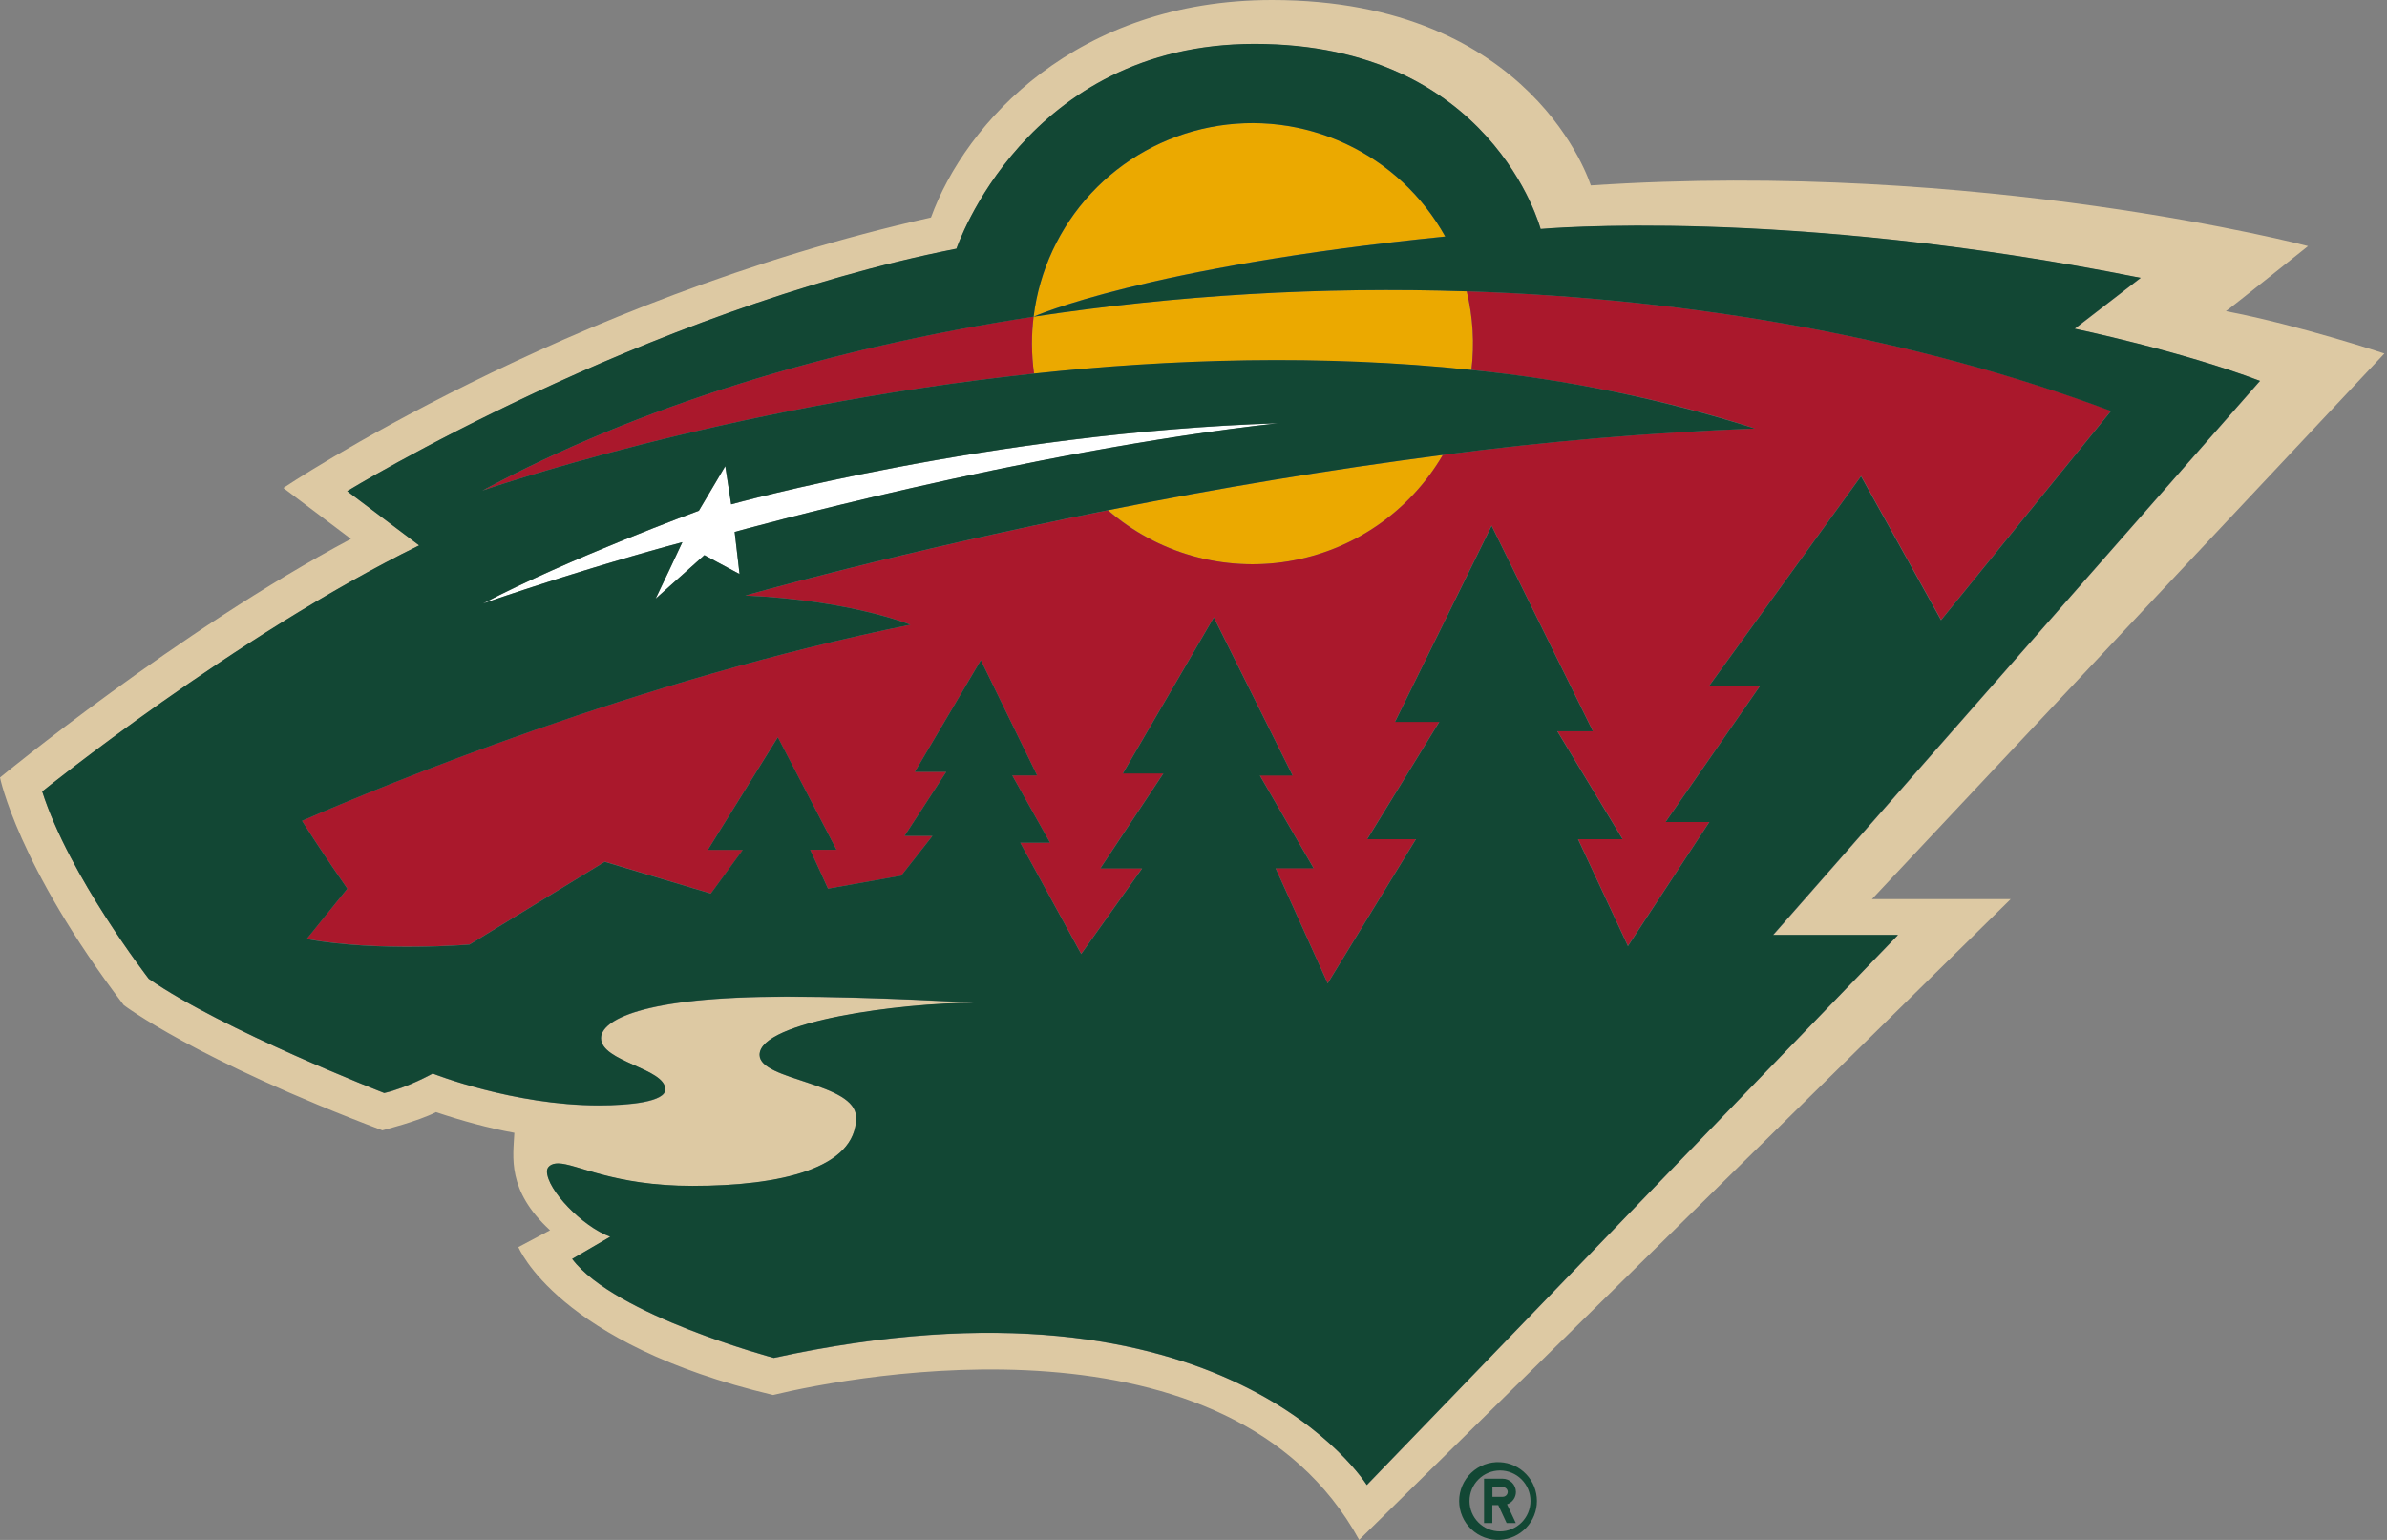 <svg width="93" height="60" viewBox="0 0 93 60" fill="none" xmlns="http://www.w3.org/2000/svg">
<rect x="0" y="0" width="93" height="60" fill="#808080" stroke="none"/>
<g id="Group 511">
<path id="Vector" d="M49.789 16.494C38.574 16.856 28.487 19.652 28.487 19.652L28.258 18.164L27.229 19.901C27.229 19.901 22.159 21.759 18.814 23.519C21.376 22.631 23.969 21.832 26.587 21.124C26.236 21.88 25.898 22.588 25.543 23.328L27.444 21.63L28.814 22.366L28.623 20.727C28.623 20.727 39.937 17.58 49.789 16.494Z" fill="white"/>
<path id="Vector_2" d="M92.899 13.774C92.899 13.774 89.589 12.672 86.723 12.123C86.762 12.115 89.924 9.588 89.924 9.588C89.924 9.588 77.162 6.219 61.978 7.224C61.978 7.224 59.77 0 49.555 0C41.958 0 37.619 4.767 36.272 8.474C21.945 11.679 11.04 19.012 11.04 19.012L13.673 20.998C6.932 24.585 0 30.294 0 30.294C0 30.294 0.678 33.713 4.821 39.161C4.821 39.161 7.594 41.28 14.896 44.041C14.896 44.041 16.29 43.691 16.987 43.332C17.988 43.667 19.02 43.952 20.04 44.138C19.997 45.057 19.733 46.374 21.43 47.935L20.196 48.59C20.196 48.59 21.723 52.367 30.119 54.353C33.328 53.578 47.92 50.821 52.955 60L78.338 35.033H72.933L92.899 13.774ZM73.953 36.431L53.255 57.866C53.255 57.866 47.819 49.057 30.15 52.912C30.15 52.912 23.954 51.261 22.295 49.057L23.779 48.192C22.681 47.791 21.314 46.358 21.314 45.642C21.314 45.47 21.477 45.334 21.746 45.334C22.443 45.334 23.903 46.21 26.98 46.21C30.411 46.21 33.359 45.533 33.359 43.546C33.359 42.176 29.597 42.121 29.597 41.105C29.597 39.788 35.135 39.076 37.954 39.076C37.954 39.076 34.075 38.838 30.648 38.838C24.928 38.838 23.421 39.781 23.421 40.454C23.421 41.377 25.925 41.627 25.925 42.452C25.925 42.931 24.558 43.075 23.335 43.075C19.994 43.075 16.863 41.833 16.863 41.833C16.863 41.833 15.881 42.382 14.974 42.592C14.974 42.592 8.669 40.139 5.799 38.141C5.799 38.141 2.703 34.149 1.647 30.843C1.647 30.843 9.121 24.799 16.333 21.251L13.529 19.137C13.529 19.137 25.041 12.104 37.269 9.693C37.269 9.693 39.948 1.714 48.882 1.714C58.123 1.714 60.027 8.926 60.027 8.926C60.027 8.926 69.529 8.05 83.405 10.83L80.835 12.812C80.835 12.812 84.967 13.673 88.055 14.845L69.085 36.439H73.953V36.431Z" fill="#DDC9A3"/>
<path id="Vector_3" d="M58.442 56.972C58.237 56.961 58.032 56.993 57.839 57.064C57.646 57.135 57.47 57.245 57.321 57.387C57.172 57.528 57.054 57.698 56.973 57.887C56.892 58.076 56.85 58.279 56.85 58.485C56.85 58.69 56.892 58.893 56.973 59.082C57.054 59.271 57.172 59.441 57.321 59.583C57.47 59.724 57.646 59.834 57.839 59.905C58.032 59.977 58.237 60.008 58.442 59.998C58.83 59.978 59.195 59.81 59.463 59.528C59.731 59.247 59.88 58.873 59.88 58.485C59.88 58.096 59.731 57.722 59.463 57.441C59.195 57.159 58.83 56.991 58.442 56.972ZM58.442 59.67C58.127 59.67 57.825 59.545 57.602 59.323C57.379 59.1 57.254 58.798 57.254 58.483C57.254 58.168 57.379 57.865 57.602 57.643C57.825 57.42 58.127 57.295 58.442 57.295C58.757 57.295 59.059 57.42 59.282 57.643C59.504 57.865 59.63 58.168 59.63 58.483C59.63 58.798 59.504 59.1 59.282 59.323C59.059 59.545 58.757 59.67 58.442 59.67Z" fill="#124734"/>
<path id="Vector_4" d="M59.062 58.13C59.061 57.994 59.007 57.864 58.91 57.768C58.814 57.672 58.684 57.617 58.548 57.616H57.82V59.345H58.143V58.644H58.373L58.7 59.345H59.058L58.715 58.613C58.817 58.58 58.905 58.515 58.967 58.428C59.029 58.341 59.063 58.237 59.062 58.13ZM58.552 58.321H58.147V57.943H58.552C58.657 57.943 58.743 58.029 58.743 58.13C58.742 58.181 58.721 58.228 58.686 58.264C58.65 58.3 58.602 58.32 58.552 58.321Z" fill="#124734"/>
<path id="Vector_5" d="M57.145 11.35C51.502 11.164 45.853 11.495 40.27 12.339C40.179 13.077 40.185 13.823 40.286 14.559C45.606 13.99 51.467 13.8 57.328 14.419C57.452 13.393 57.389 12.354 57.145 11.35ZM48.799 21.985C51.965 21.985 54.726 20.272 56.218 17.725C51.846 18.293 47.495 19.012 43.172 19.879C44.679 21.191 46.645 21.985 48.799 21.985ZM48.799 4.796C46.703 4.796 44.678 5.563 43.108 6.951C41.537 8.34 40.528 10.255 40.27 12.335C40.27 12.335 44.581 10.396 56.307 9.212C55.563 7.874 54.474 6.758 53.154 5.982C51.834 5.205 50.331 4.796 48.799 4.796Z" fill="#EBA900"/>
<g id="Group">
<path id="Vector_6" d="M57.145 11.348C57.39 12.351 57.452 13.389 57.328 14.413C61.055 14.806 64.786 15.531 68.373 16.695C64.306 16.849 60.249 17.192 56.215 17.723C55.578 18.814 54.709 19.752 53.669 20.469C52.629 21.186 51.443 21.664 50.197 21.87C48.951 22.076 47.674 22.005 46.459 21.661C45.243 21.317 44.118 20.709 43.165 19.881C34.87 21.536 29.04 23.203 29.04 23.203C33.148 23.386 35.469 24.34 35.469 24.34C24.85 26.489 14.974 30.578 11.769 31.98C12.536 33.199 13.533 34.625 13.533 34.625L11.948 36.583C14.783 37.097 18.296 36.798 18.296 36.798L23.564 33.573L27.696 34.815L28.943 33.114H27.579L30.302 28.725L32.592 33.11H31.567L32.261 34.625L35.115 34.118L36.33 32.568H35.244L36.867 30.072H35.645L38.215 25.722L40.407 30.212H39.438L40.91 32.833H39.749L42.125 37.164L44.5 33.826H42.873L45.326 30.131H43.749L47.293 24.052L50.361 30.208H49.084L51.179 33.822H49.699L51.728 38.309L55.167 32.689H53.27L56.078 28.117H54.353L58.115 20.477L62.06 28.479H60.674L63.217 32.685H61.48L63.427 36.852L66.605 32.015H64.899L68.587 26.7H66.605L72.512 18.545L75.628 24.153L82.252 16.002C74.615 13.159 65.912 11.632 57.145 11.348ZM40.205 13.389C40.205 13.03 40.228 12.68 40.271 12.333C32.284 13.556 24.834 15.842 18.79 19.117C18.79 19.117 28.121 15.854 40.287 14.557C40.234 14.17 40.207 13.78 40.205 13.389Z" fill="#AA182C"/>
</g>
<path id="Vector_7" d="M88.05 14.839C84.962 13.667 80.83 12.806 80.83 12.806L83.401 10.824C69.525 8.044 60.023 8.92 60.023 8.92C60.023 8.92 58.123 1.708 48.877 1.708C39.944 1.708 37.264 9.687 37.264 9.687C25.036 12.101 13.525 19.135 13.525 19.135L16.328 21.249C9.116 24.793 1.643 30.837 1.643 30.837C2.698 34.143 5.794 38.135 5.794 38.135C8.664 40.133 14.969 42.586 14.969 42.586C15.877 42.376 16.858 41.827 16.858 41.827C16.858 41.827 19.989 43.069 23.331 43.069C24.553 43.069 25.92 42.921 25.92 42.446C25.92 41.62 23.416 41.371 23.416 40.448C23.416 39.775 24.923 38.832 30.644 38.832C34.071 38.832 37.95 39.07 37.95 39.07C35.13 39.07 29.593 39.786 29.593 41.099C29.593 42.115 33.355 42.17 33.355 43.541C33.355 45.527 30.407 46.204 26.976 46.204C23.899 46.204 22.443 45.328 21.742 45.328C21.473 45.328 21.309 45.46 21.309 45.636C21.309 46.348 22.676 47.785 23.774 48.186L22.291 49.051C23.954 51.255 30.146 52.906 30.146 52.906C47.81 49.051 53.251 57.86 53.251 57.86L73.949 36.425H69.081L88.05 14.839ZM66.6 32.029L63.426 36.866L61.479 32.699H63.216L60.673 28.493H62.06L58.115 20.49L54.353 28.127H56.078L53.27 32.699H55.167L51.728 38.318L49.699 33.832H51.179L49.084 30.218H50.361L47.292 24.061L43.748 30.14H45.326L42.872 33.836H44.5L42.124 37.173L39.749 32.835H40.91L39.438 30.214H40.407L38.215 25.724L35.644 30.074H36.867L35.243 32.57H36.33L35.115 34.116L32.26 34.626L31.567 33.111H32.591L30.305 28.726L27.579 33.115H28.938L27.692 34.817L23.56 33.579L18.295 36.803C18.295 36.803 14.782 37.103 11.947 36.589L13.532 34.626C13.532 34.626 12.535 33.201 11.768 31.982C14.973 30.584 24.845 26.491 35.469 24.341C35.469 24.341 33.144 23.387 29.04 23.204C29.04 23.204 34.869 21.534 43.172 19.878C47.495 19.01 51.846 18.292 56.218 17.725C60.253 17.196 64.31 16.853 68.376 16.697C64.784 15.555 61.083 14.79 57.332 14.415C51.471 13.796 45.61 13.986 40.29 14.555C28.124 15.852 18.794 19.115 18.794 19.115C24.834 15.844 32.284 13.558 40.271 12.339C40.492 10.539 41.277 8.855 42.514 7.529C43.751 6.203 45.375 5.301 47.155 4.955C48.935 4.608 50.779 4.834 52.423 5.599C54.068 6.364 55.427 7.63 56.308 9.216C44.582 10.4 40.271 12.339 40.271 12.339C45.854 11.495 51.502 11.164 57.145 11.35C65.911 11.634 74.615 13.161 82.248 16.015L75.624 24.166L72.508 18.558L66.6 26.713H68.583L64.895 32.029H66.6ZM28.814 22.367L27.443 21.631L25.543 23.329C25.897 22.589 26.236 21.88 26.586 21.125C26.586 21.125 23.101 22.036 18.813 23.516C22.158 21.759 27.229 19.898 27.229 19.898L28.257 18.161L28.487 19.649C28.487 19.649 38.577 16.853 49.789 16.49C39.94 17.577 28.627 20.724 28.623 20.724L28.814 22.367Z" fill="#124734"/>
</g>
</svg>

